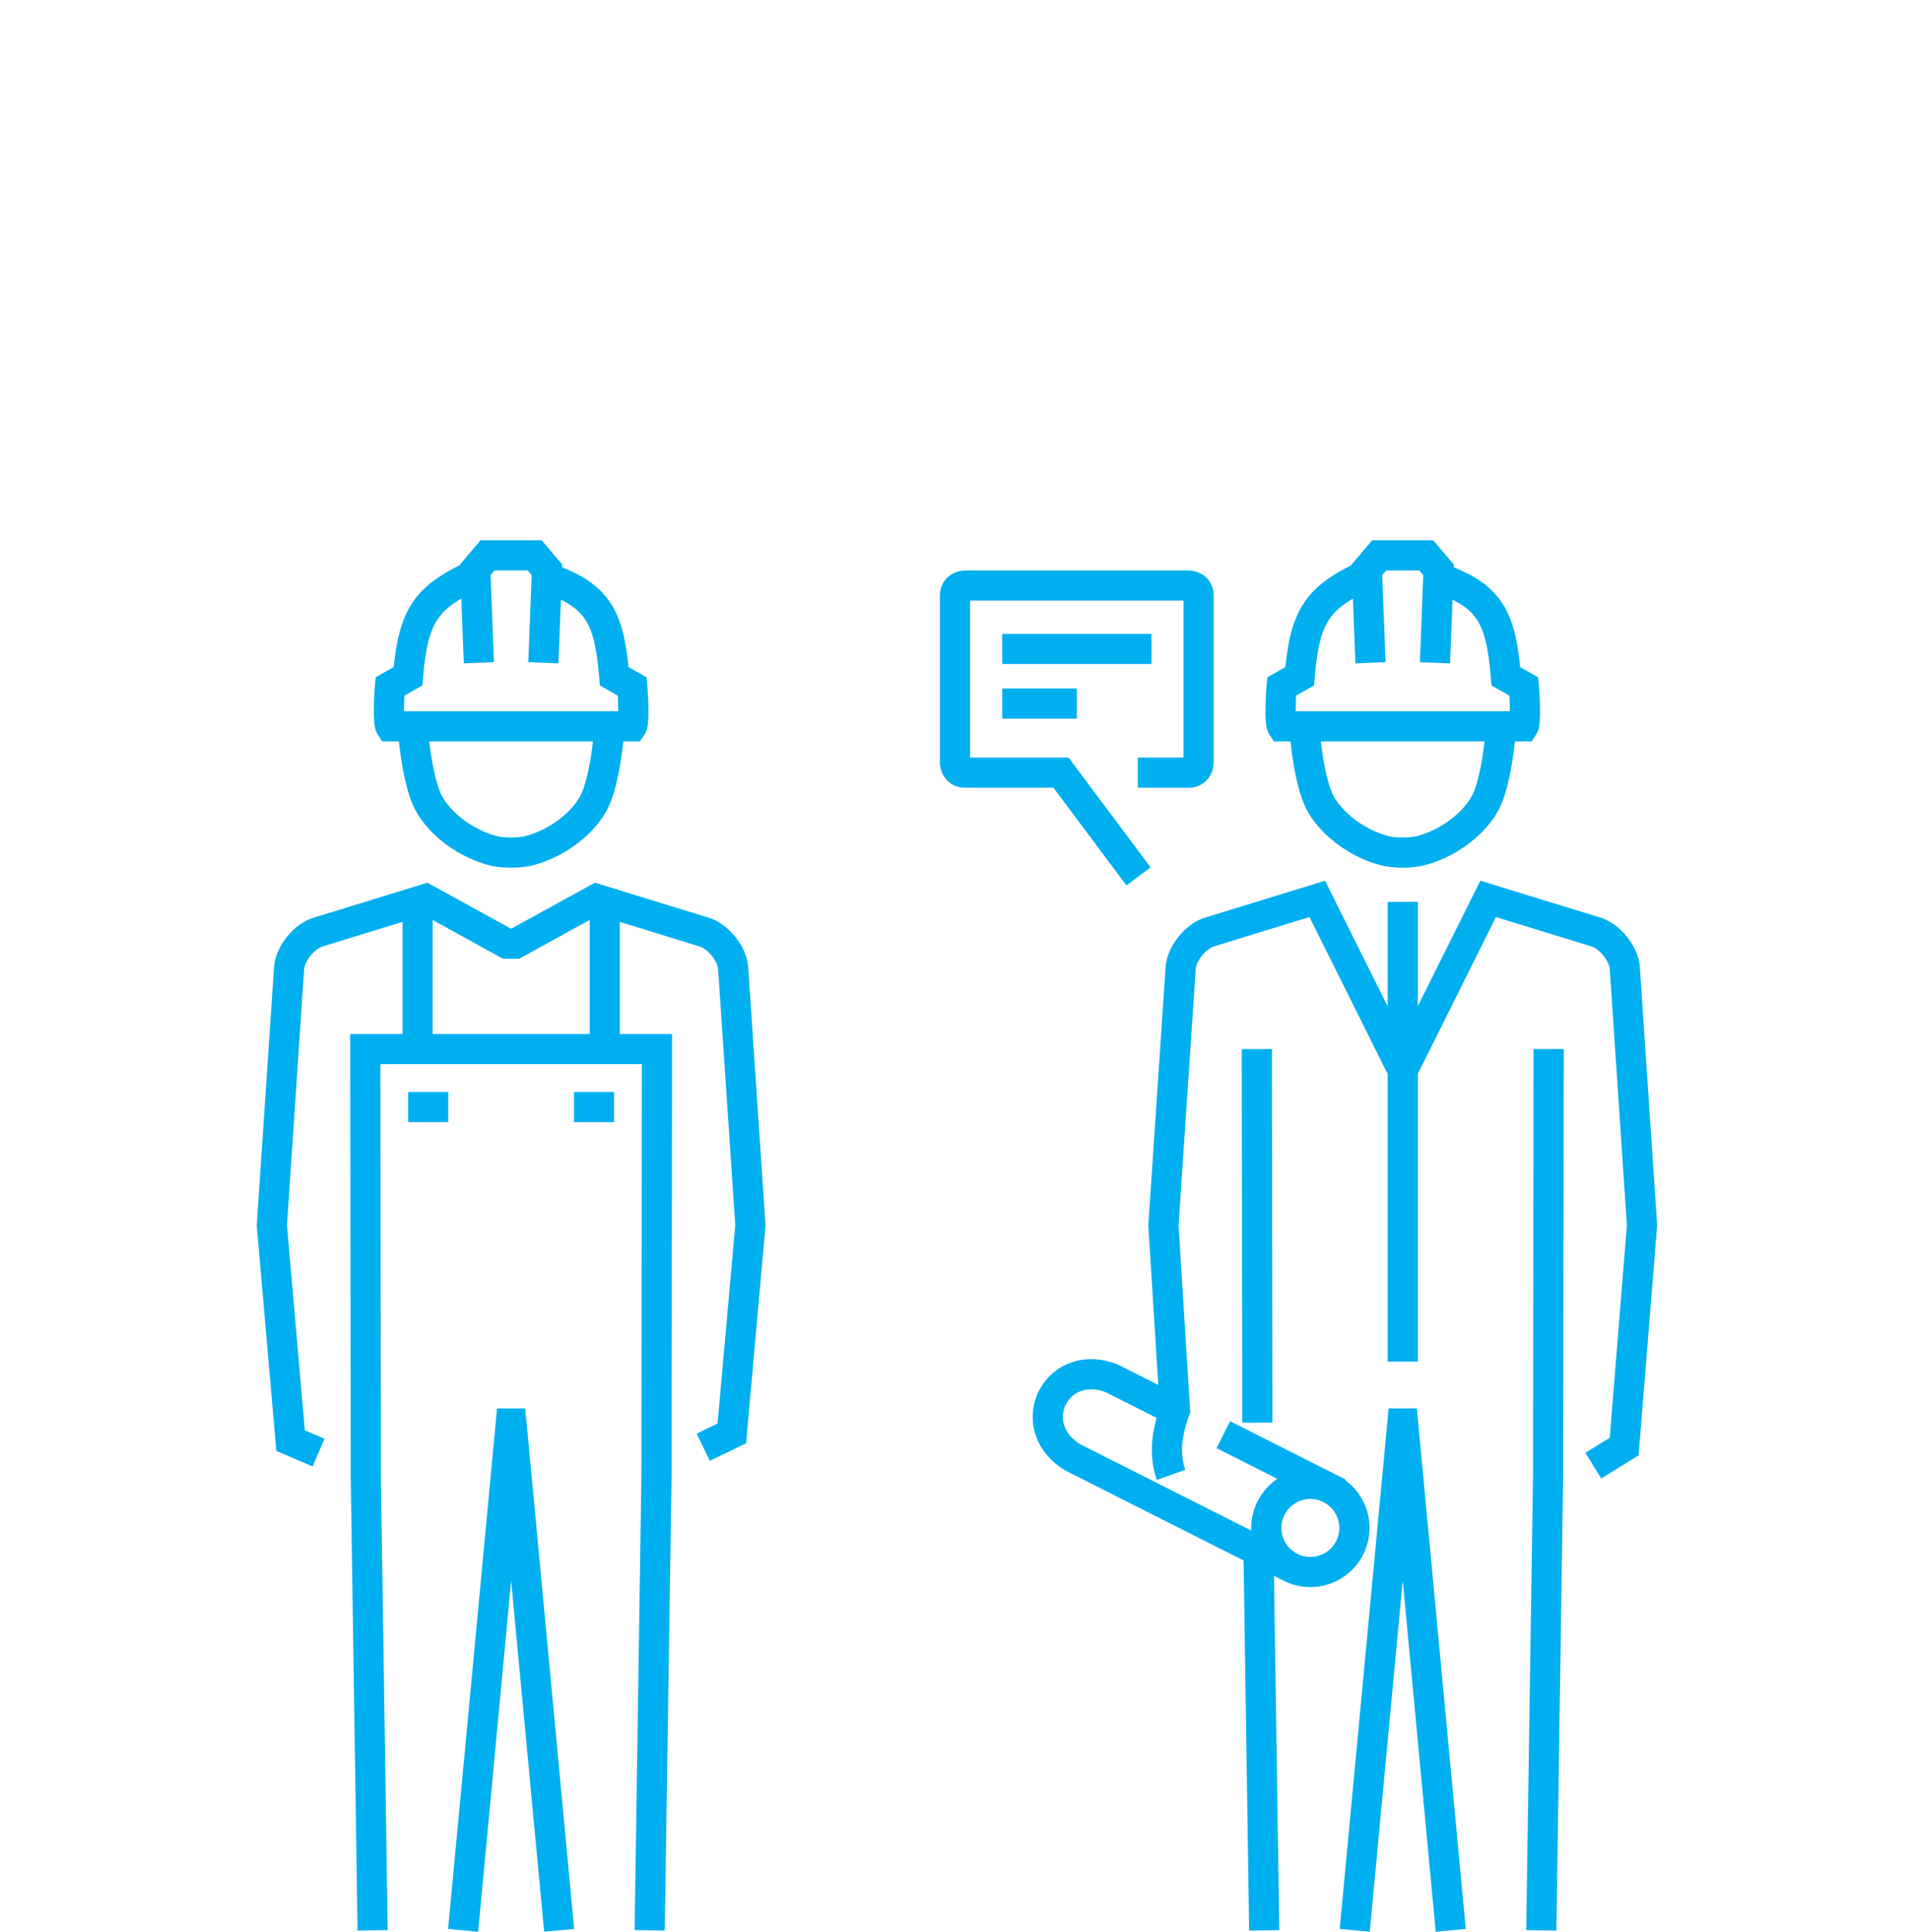 <svg xmlns="http://www.w3.org/2000/svg" id="Layer_1" data-name="Layer 1" viewBox="0 0 2000 2022.93"><defs><style>.cls-1,.cls-2,.cls-3{fill:none;}.cls-2,.cls-3{stroke:#00afef;stroke-miterlimit:2.61;fill-rule:evenodd;}.cls-2{stroke-width:31.57px;}.cls-3{stroke-width:31.58px;}</style></defs><rect class="cls-1" width="2000" height="2000"></rect><path class="cls-2" d="M411.16,911.45H453.1m131.7,0h41.92M421,697.28V850.81m196-153.53V850.81M478.92,355c-50.12,23.32-62.6,42.82-67.93,105.31l-18.9,10.74c-.57,5.68-2.36,37.45.46,41.72h252.8c2.8-4.21,1-36.12.43-41.72l-18.87-10.74c-5.13-59.75-15.48-83.95-68.49-102.33m-73.26,88.23-3.75-97.31,12.87-15.18h49.34l12.86,15.18-3.77,97.31m-84,1327.37,49.86-530.73h.81l49.86,530.73m94.79,0,7.11-475.1.53-447.7H366.23l.56,447.7,7.13,475.1m346.2-505.91,29.94-14.44,19.43-217.91L751.42,765.84c-1.22-15.07-15.33-32.61-29.74-37.4L608.4,693.56l-85.1,46.83h-8.72l-85.09-46.83L316.22,728.44c-14.44,4.79-28.55,22.33-29.75,37.4l-18.06,269.51L288,1260.78l29.31,12.6M621.83,515.06c-2.3,29-7.9,61.81-16.45,77.85-11.84,22.15-39.32,43.39-69.83,50.65a97.46,97.46,0,0,1-33.21,0c-30.51-7.26-58-28.5-69.82-50.65-8.67-16.21-14.28-49.5-16.53-78.77" transform="translate(16.26 247.85)"></path><path class="cls-3" d="M1652.11,1287l32.33-20,18.7-231.73-18.06-269.54c-1.22-15.08-15.34-32.62-29.75-37.41L1542,693.46l-85.1,170.8h-8.73l-85.09-170.8-113.3,34.87c-14.42,4.79-28.55,22.33-29.74,37.41L1202,1035.28,1214.07,1229c-10.31,27.92-10.44,49.72-4.07,67.63m89.8-445.88.52,391.24m1.2,131.62,6,400m94.78,0,49.87-530.78h.81l49.87,530.78m94.8,0,7.11-475.14.59-447.75m-152.76,327.36V696.59m-40-341.56c-50.11,23.32-62.6,42.82-67.93,105.31l-18.88,10.74c-.59,5.68-2.37,37.45.43,41.72H1579c2.79-4.21,1-36.12.44-41.72l-18.89-10.74c-5.11-59.75-15.47-83.95-68.49-102.33m-73.24,88.23L1415,348.93l12.88-15.18h49.35l12.84,15.18-3.74,97.31m69.1,68.82c-2.3,29-7.9,61.81-16.45,77.85-11.84,22.15-39.32,43.39-69.84,50.65a97.28,97.28,0,0,1-33.18,0c-30.53-7.26-58-28.5-69.85-50.65-8.66-16.21-14.27-49.5-16.51-78.77m27.06,796.93a46.13,46.13,0,1,1-62,20.39,46.1,46.1,0,0,1,62-20.39Zm-41.58,82.35-228.94-115.58c-52.15-33.29-16.21-104.53,41.58-82.35l70.13,35.4m46.87,23.65,111.94,56.53M1175.91,669.89l-81.16-108.62H993.38c-5.29,0-9.64-4.87-9.64-10.85V376.2c0-8.07,5.72-10.86,12.2-10.86h230.71c6.48,0,12.18,2.79,12.18,10.86V550.42c0,6-4.33,10.85-9.64,10.85h-54m-63.88-72.34h-78.16m156.31-57.21H1033.13" transform="translate(16.26 247.85)"></path></svg>